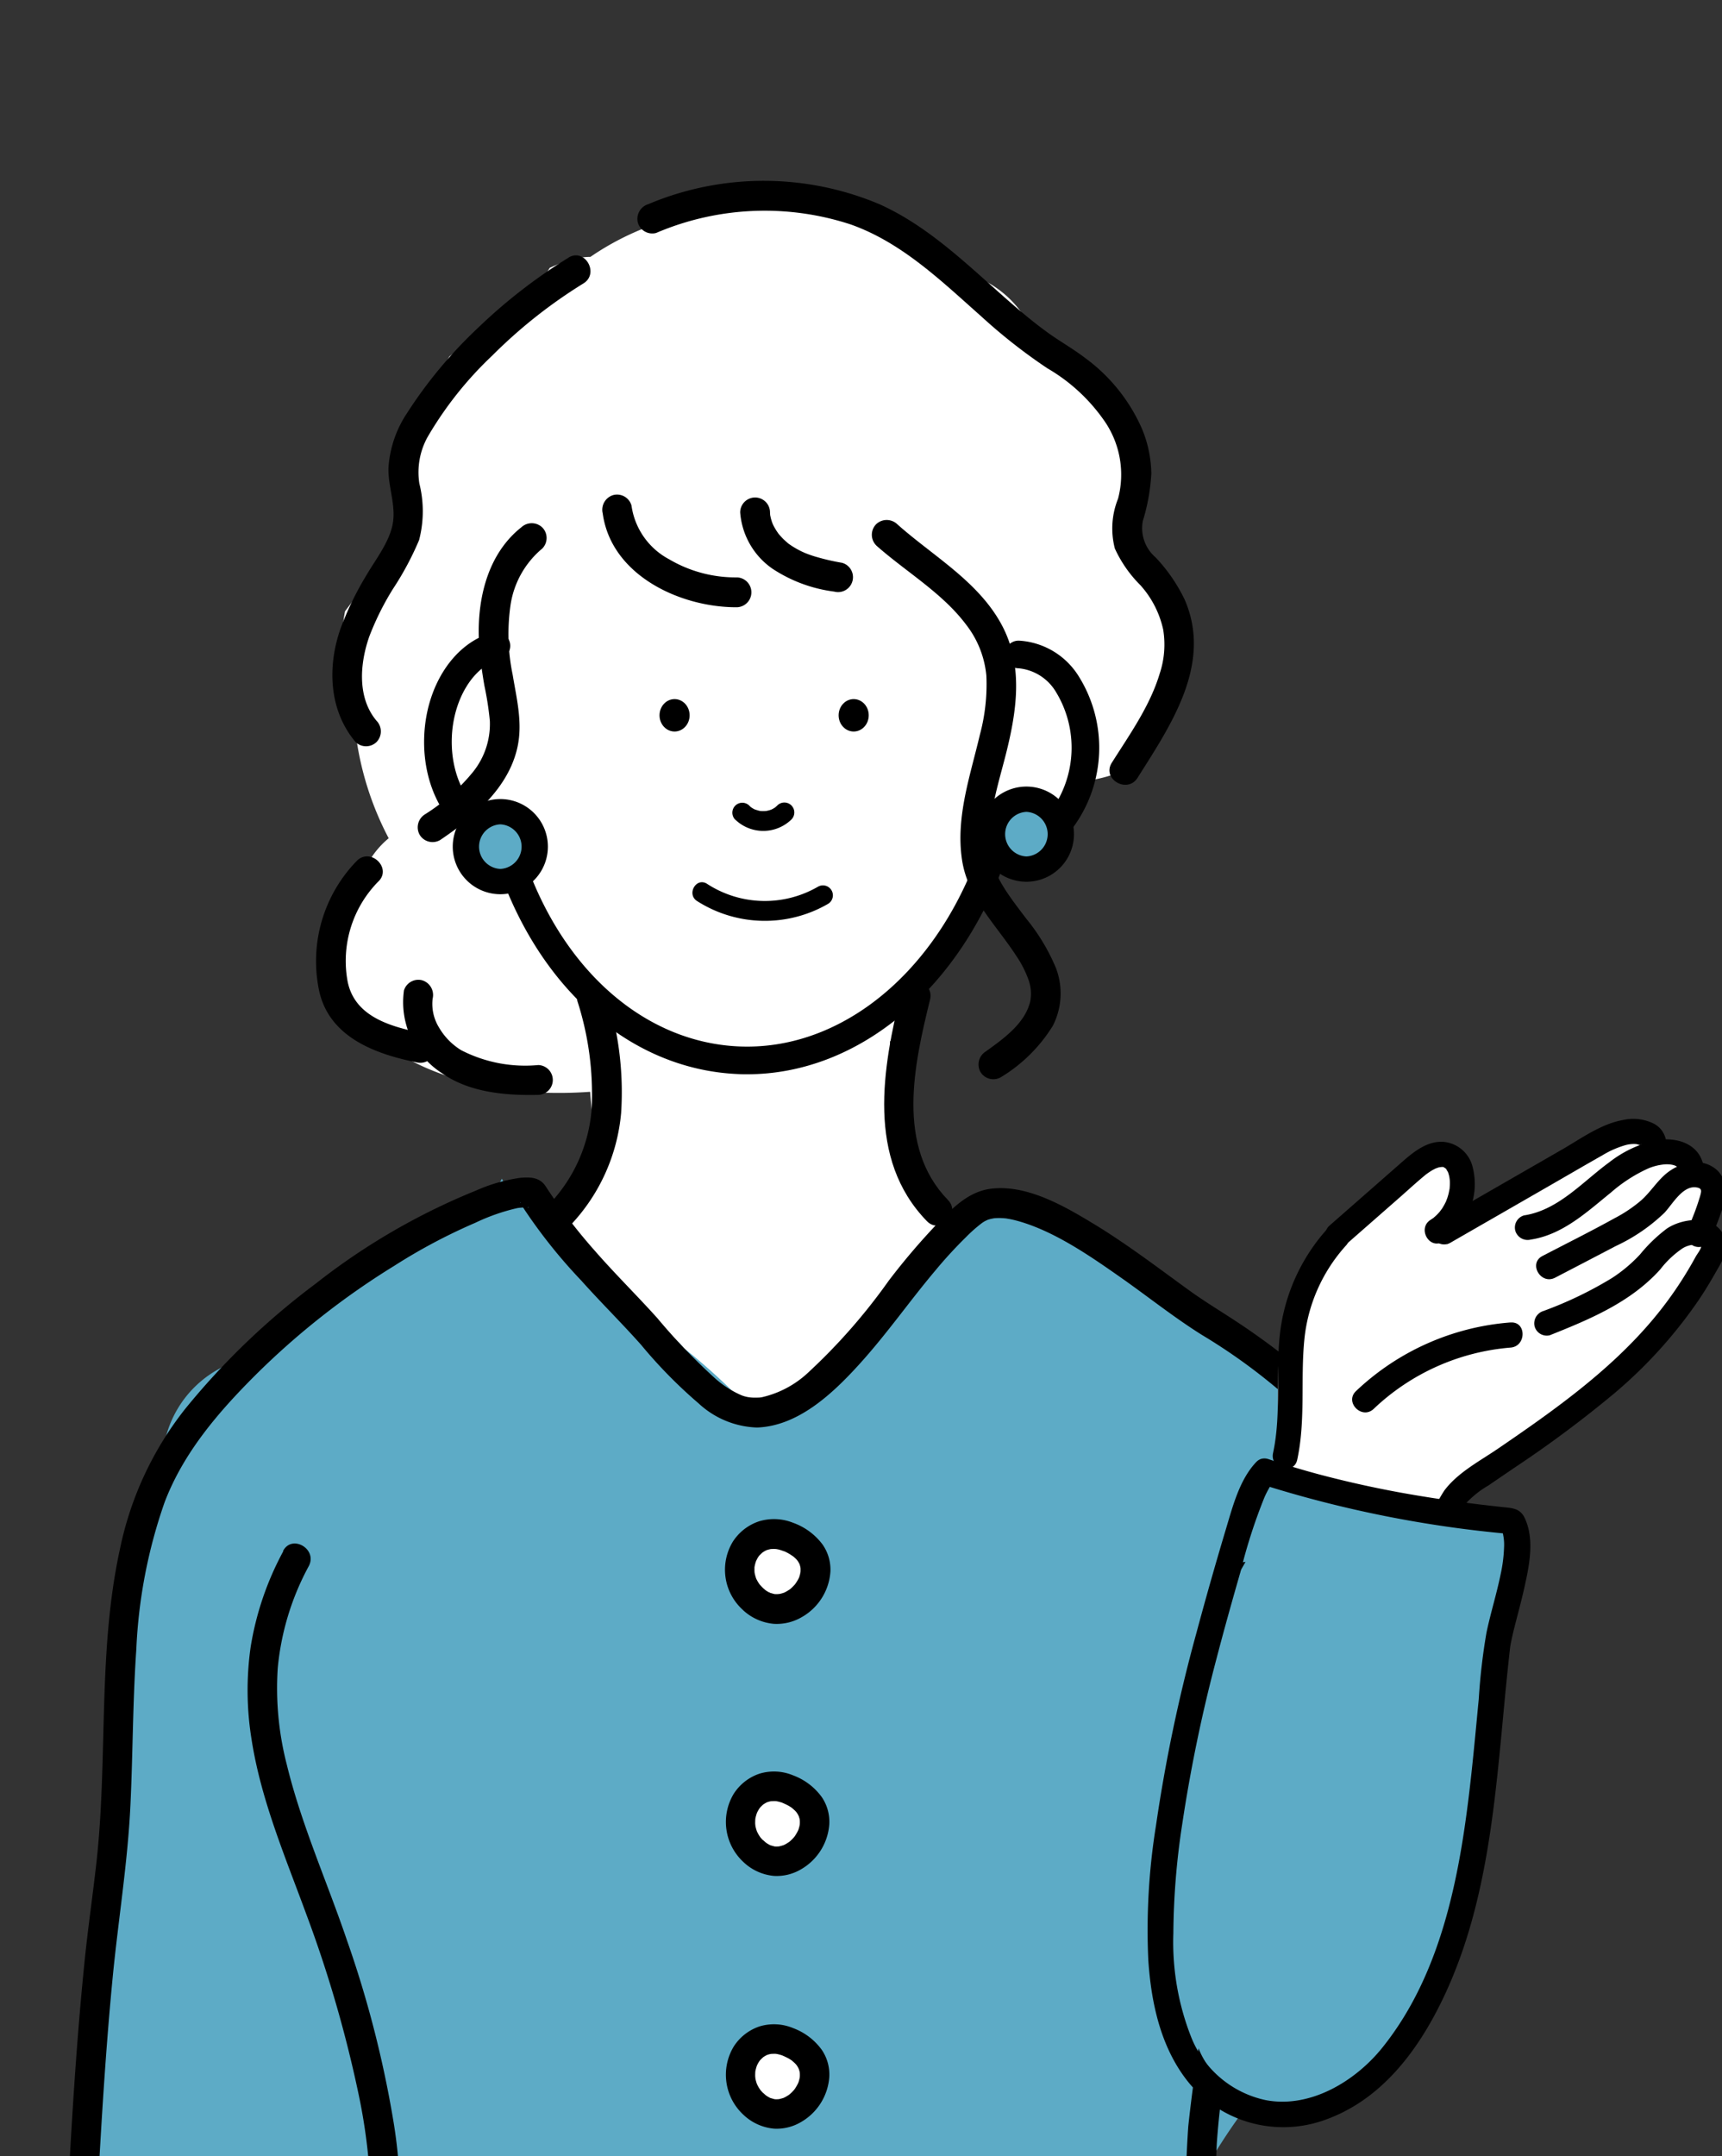 <svg xmlns="http://www.w3.org/2000/svg" xmlns:xlink="http://www.w3.org/1999/xlink" width="143" height="179" viewBox="0 0 143 179">
  <rect x="0" y="0" width="143" height="179" fill="#333333" stroke="none"/>
  <defs>
    <clipPath id="clip-path">
      <rect id="長方形_4307" data-name="長方形 4307" width="143" height="179" transform="translate(308 679)" fill="#fff" stroke="#707070" stroke-width="1"/>
    </clipPath>
  </defs>
  <g id="マスクグループ_42" data-name="マスクグループ 42" transform="translate(-308 -679)" clip-path="url(#clip-path)">
    <g id="グループ_10449" data-name="グループ 10449" transform="translate(-787.973 -134.313)">
      <g id="グループ_10448" data-name="グループ 10448" transform="translate(1095.973 828.319)">
        <g id="グループ_10429" data-name="グループ 10429" transform="translate(0 1.729)">
          <g id="グループ_10428" data-name="グループ 10428" transform="translate(0.616 215.016)">
            <path id="パス_5751" data-name="パス 5751" d="M1121.408,1144.173l-4.462,1a36.435,36.435,0,0,1-.254-7.782,3.433,3.433,0,0,0-.438-1.959c2.461-1.571,2.175-6.26-1.152-7.321l-.423-.135c-1.849-1.468-4.677-2.171-7.152-2.584-2-2.576-7.191-1.795-7.192,2.365v1.173c-.036,3.973-.409,8,0,11.909v1.064a57.015,57.015,0,0,0,0,8.733,4.148,4.148,0,0,0,6.781,2.9,12.614,12.614,0,0,0,7.958,2.131,7.714,7.714,0,0,0,3.893-.221,9.825,9.825,0,0,0,4.53-3.443q.5-.272.984-.55C1128.48,1149.146,1125.748,1143.2,1121.408,1144.173Z" transform="translate(-1097.701 -1123.913)" fill="#fff"/>
            <g id="グループ_10427" data-name="グループ 10427" transform="translate(0 1.687)">
              <path id="パス_5752" data-name="パス 5752" d="M1112.536,1136.8a64.462,64.462,0,0,0,.1,8.458c.173,2.2.529,4.917,2.946,5.763,2.258.79,4.517-.807,5.545-2.738a15.729,15.729,0,0,0,1.427-6,25.352,25.352,0,0,1,.993-6.509,1.25,1.25,0,0,0-.865-1.524,1.265,1.265,0,0,0-1.524.865c-1.233,3.35-.68,7.052-1.62,10.464-.349,1.266-1.023,2.908-2.514,3.144-1.718.272-1.816-2.258-1.91-3.468a64.484,64.484,0,0,1-.1-8.458c.085-1.593-2.392-1.588-2.477,0Z" transform="translate(-1100.982 -1128.344)"/>
              <path id="パス_5753" data-name="パス 5753" d="M1097.5,1127.408l-.559,17.521c-.045,1.4-.109,2.8-.128,4.193a9.8,9.8,0,0,0,.529,3.766,7.54,7.54,0,0,0,5.091,4.16,72.225,72.225,0,0,0,7.451,1.623c1.38.28,2.758.588,4.144.835a7.286,7.286,0,0,0,4.084-.19c2.345-.95,3.866-3.244,5.428-5.12,1.6-1.92,3.616-3.9,3.88-6.516a4.741,4.741,0,0,0-1.061-3.561,4.105,4.105,0,0,0-3.834-1.213,9.431,9.431,0,0,0-3.7,1.712,5.933,5.933,0,0,1-3.372,1.427c-1.594-.051-1.593,2.426,0,2.477,2.425.078,4.075-1.624,6.076-2.676a3.16,3.16,0,0,1,2.48-.44,1.73,1.73,0,0,1,.953,1.549c.142,1.989-1.7,3.714-2.883,5.139-.788.947-1.564,1.906-2.369,2.838a7.767,7.767,0,0,1-2.229,1.964,4.634,4.634,0,0,1-3.014.179c-1.236-.234-2.467-.5-3.7-.749-2.334-.475-4.715-.853-7.015-1.476-1.594-.432-3.4-1.128-4.081-2.772a7.6,7.6,0,0,1-.38-3.056c.022-1.247.075-2.495.116-3.742q.285-8.936.57-17.874c.051-1.594-2.426-1.593-2.477,0Z" transform="translate(-1096.813 -1126.213)"/>
            </g>
          </g>
          <path id="パス_5754" data-name="パス 5754" d="M1218.844,1321.805a15.649,15.649,0,0,1-4.092-2.136c-1.568-1.026-3.083-2.137-4.706-3.075a28.079,28.079,0,0,0-5.92-2.527c-.179-.054-.359-.1-.539-.155a199.221,199.221,0,0,1-.085-28.154,5.169,5.169,0,0,0-.951-3.286q1.186-13.728,1.564-27.507a5.48,5.48,0,0,0-.459-2.335l.071-.015c4.812-1.115,8.113-6.895,6.589-11.6a10.385,10.385,0,0,0-1.717-3.24c.326-2.822.4-5.715.58-8.43,1.7-25.591,4.276-51.378,3.407-77.058.288-2.167.547-4.337.683-6.519a70.694,70.694,0,0,0-.615-13.855,77.264,77.264,0,0,0-4.74-18.217q-.68-2.969-1.472-5.909c-.075-.979-.172-1.953-.3-2.921a14.927,14.927,0,0,0-2.518-6.6,13.685,13.685,0,0,0-1.3-5.733c-2.043-3.492-6.369-2.972-10.312-1.977l-8.565.04a4.3,4.3,0,0,0-3.872,2.143c-.255-.142-.513-.281-.675-.363l-.468-.421a21.044,21.044,0,0,0-6.945-4.494c-4.6-1.675-10.579-.691-13.925,3.086a15.075,15.075,0,0,0-1.564,2.1c-.248.007-.5.017-.744.021a58.705,58.705,0,0,1-6.322-.236c-.449-.041-.9-.093-1.347-.141l-.07-.015c-1.164-.231-2.335-.417-3.5-.668a9.5,9.5,0,0,0-8.223,1.689c-2.509,1.939-3.388,4.331-3.718,7.408a14.418,14.418,0,0,0,.469,5.381c-3.364,4.865-4.541,11.43-5.35,17.1a107.188,107.188,0,0,0-.617,25.589c.354,3.666.851,7.3,1.45,10.92a321.111,321.111,0,0,0,7.686,76.781,9.487,9.487,0,0,0-1.307,3.644,9.313,9.313,0,0,0,2.043,7.213,7.464,7.464,0,0,0,.972,2.372,10.17,10.17,0,0,0,3.987,3.608,9.631,9.631,0,0,0,1.676,11.541,8.259,8.259,0,0,1,.286.848c.385,1.755.7,3.526,1.053,5.288l2.231,11.247c.032.212.06.423.1.636a6.741,6.741,0,0,0,.533,1.666c-.563,8.166.378,16.41.936,24.552q.418,6.1.837,12.2c.2,2.885-.066,6.112,2.06,8.366a8.081,8.081,0,0,0,3.476,2.141,6.091,6.091,0,0,0,11.591-3.712c-.25-1.18-.483-2.362-.708-3.545a29.786,29.786,0,0,0,.111-3.194q-.005-6.255-.01-12.511-.01-13.345-.021-26.691a5.829,5.829,0,0,0-.247-1.656,8.09,8.09,0,0,0,.308-5.923c-.051-.148-.1-.3-.148-.447.351-2.015.7-4.03,1.058-6.044a91.3,91.3,0,0,1,3.1-12.968c.072-.216.131-.435.182-.655,3.028.246,6.056.413,9.084.48a121.217,121.217,0,0,0,2.594,29.751,8.609,8.609,0,0,0,3.9,5.335,104.768,104.768,0,0,0,3.443,24.109,5.59,5.59,0,0,0,.422,1.1c0,.391,0,.782.012,1.171a7.822,7.822,0,0,0,1.063,3.885,6.015,6.015,0,0,0,2.893,6.271,66.4,66.4,0,0,0,24.01,7.192c2.964.319,5.647-2.557,5.971-5.271A6.113,6.113,0,0,0,1218.844,1321.805Z" transform="translate(-1104.006 -898.963)" fill="#fff"/>
          <path id="パス_5755" data-name="パス 5755" d="M1190.268,923.33q-1.094-1.6-2.157-3.218a5.738,5.738,0,0,0-2.924-4.589q-2.241-3.609-4.336-7.3l-.9-7.816a9.249,9.249,0,0,0,1.219-1.637,11.068,11.068,0,0,0,1.339-3.814,32.425,32.425,0,0,0,6.733-9.185,18.573,18.573,0,0,0,1.99-1.258,23.55,23.55,0,0,0,2.362-1.958,7.315,7.315,0,0,0,1.286-1.345,14.486,14.486,0,0,0,1.749-2.5c3.1-.537,5.66-1.977,5.871-5.469.026-.429.038-.862.045-1.295.316-.365.617-.746.907-1.14-.012-2.225-.06-4.443-.256-6.651-1.371-3.515-4.589-7.758-3.293-11.615a12.3,12.3,0,0,0-.964-3.6,18.081,18.081,0,0,0-7.027-7.171,8.705,8.705,0,0,0-3.58-4.229,9.062,9.062,0,0,0-3.234-1.093c-4.937-3.962-10.921-6.41-17.38-5.611-.422.052-.851.115-1.286.185a17.4,17.4,0,0,0-6.247,1.625,22.741,22.741,0,0,0-5.106,2.622,6.25,6.25,0,0,0-2.074.372c-.444.165-.875.345-1.3.535-1.95,3.3-5.387,5.006-8.336,7.359-.116.2-.23.4-.34.6a26.089,26.089,0,0,0-1.588,3.69c-.155.144-.307.291-.453.446a8.568,8.568,0,0,0-2.159,4.28c.042.048.084.1.125.152,2.927,3.974-1.678,8.493-4.251,11.985a12.554,12.554,0,0,0,.682,7.142,25.582,25.582,0,0,0,2.943,11.7,7.288,7.288,0,0,0-1.893,2.4,10.938,10.938,0,0,0-.753,2.036,7.509,7.509,0,0,0-1.852,4.114c-.514,3.757,1.591,6.86,4.612,8.884,4.687,3.141,10.889,4.025,16.614,3.614.124,1.587.294,3.17.52,4.746a6.555,6.555,0,0,0-2.47,3.214c-.26.686-.506,1.376-.744,2.069-.856,1.06-1.771,2.148-2.734,3.242-1.923,2.186-3.942,4.283-6.034,6.307a5.6,5.6,0,0,0-.437,7.346,5.433,5.433,0,0,0,5.521,2.013c-.054.929-.094,1.859-.114,2.789a5.583,5.583,0,0,0,4.851,5.495,6.2,6.2,0,0,0,4.513-1.317,6.368,6.368,0,0,0,1.627-.652c.018.3.039.6.055.894.156,2.918,2.462,5.735,5.595,5.6.087,0,.171-.016.257-.023a5.74,5.74,0,0,0,6.552,3.164,5.627,5.627,0,0,0,8.983-2.725l2.655-9.559a5.6,5.6,0,0,0,2.406-5.436" transform="translate(-1106.051 -830.677)" fill="#fff"/>
          <path id="パス_5756" data-name="パス 5756" d="M1214.931,989.282a62,62,0,0,0-5.3-23.289,7.506,7.506,0,0,0-3.893-3.8,38.314,38.314,0,0,0-4.3-5.8c-5.837-3.77-11.8-7.326-16.937-12.046a24.407,24.407,0,0,0-2.508-.836,13.609,13.609,0,0,0-4.309-.5c.044,0-.414.051-.383.054.308.037-.1.1-.109.036-.121.107-.351.3-.284.221-.849.982-1.509,2.124-2.34,3.124a53.97,53.97,0,0,1-3.751,4.006,64.48,64.48,0,0,0-6.673,6.94,3.294,3.294,0,0,1-2.541,1.382c-.751.94-1.505,1.879-2.275,2.8a54.087,54.087,0,0,0-6.538-6.194c-.127-.145-.256-.287-.385-.431-4.555-4.006-8.273-9-13.472-12.234a3.215,3.215,0,0,1-1.282-1.419,3.071,3.071,0,0,1-2.316,1.681,20.051,20.051,0,0,0-7.685,3.78,9.512,9.512,0,0,0-.252,1.071c-.07.078-.142.155-.212.233-3.844,1.644-7.312,4.894-10.145,8.039a9.026,9.026,0,0,0-7.294,6.639c-.46,1.961-.891,3.93-1.3,5.9a31.471,31.471,0,0,0-1.144,5.792q-.712,3.849-1.3,7.72c-.228.17-.451.348-.663.538.105.53.222,1.06.344,1.587a240.044,240.044,0,0,0-2.456,37.294c.062,4.705.317,9.4.6,14.091.134,2.214-1.566,2.437-1.59,4.657-.708.357.443,2.788-.142,3.3a2.936,2.936,0,0,1,.032.338c.367,10.076-3.972,19.255-5.6,29.022a2.712,2.712,0,0,1-.546,1.258c1.806,2.025,4.252,2.822,7.067,3.185,3.84.495,8.087,1.626,11.921.724,6.287-1.48,7.793-7.485,9.4-12.785l.479-1.579c.6-1.488,1.132-3,1.665-4.468q1.2-3.3,2.171-6.669a6.949,6.949,0,0,0,2.243.891l13.611,2.642c4.062.788,8.65-.681,10.721-4.308a42.713,42.713,0,0,0,9.11-5.194c.214.486.433.971.675,1.444a17.655,17.655,0,0,0,4.862,5.955,16.765,16.765,0,0,0,4.314,2.415,5.513,5.513,0,0,1,2.258-.838c4.613-.58,9.209-.626,13.7-.817a2.849,2.849,0,0,1,.323-.28,23.244,23.244,0,0,1,8.337-4.111c.082-.369.149-.741.218-1.114a2.285,2.285,0,0,1-.738-1.51c-.62-5.348-2.473-10.491-2.075-15.937a2.4,2.4,0,0,1,.875-1.761,35.085,35.085,0,0,0-2.031-4.31c-.006-.107-.01-.214-.017-.321.324-.619.6-1.271.947-1.878a51.149,51.149,0,0,1,2.938-4.566c.59-.829,1.2-1.646,1.811-2.458q.307-.4.617-.808c5.314-6.838,10.957-13.914,12.63-22.658.008-.042.013-.083.02-.125A6.974,6.974,0,0,0,1214.931,989.282Z" transform="translate(-1095.973 -860.183)" fill="#5dabc6"/>
          <path id="パス_5757" data-name="パス 5757" d="M1172.171,1405.9a7.611,7.611,0,0,1-.922,2.236,10.809,10.809,0,0,1-6.694,5.246,7.248,7.248,0,0,1-1.34.15,6.8,6.8,0,0,0-1.438,1.2c-.05-.032-.1-.068-.148-.1-.492-.716-1.5-1.236-2.11-1.969a8.145,8.145,0,0,1-3.987-4.438,6.83,6.83,0,0,1-.5-1.47,3.422,3.422,0,0,0-3.981,4.314,16.684,16.684,0,0,0,1.263,3.4c.813,2.207,1.628,4.414,2.5,6.6.027.068.058.133.086.2q.4,1.637.809,3.275c.675,2.728,4.034,3.3,5.956,1.573a95.189,95.189,0,0,0,10.255-10.76,3.724,3.724,0,0,0,.834-3.223c.265-.491.524-.987.772-1.491A3.641,3.641,0,0,0,1172.171,1405.9Z" transform="translate(-1110.629 -984.115)" fill="#e5b7ad"/>
          <path id="パス_5758" data-name="パス 5758" d="M1237.033,1424.5c4.88-.538,9.765-1.027,14.651-1.516a2.621,2.621,0,0,1,1.717.4,11.647,11.647,0,0,0-1.256-4.258,2.65,2.65,0,0,0,.3-.626,2.688,2.688,0,0,0,.307-1.373l-.128-.947a3.562,3.562,0,0,0-.917-1.572,3.7,3.7,0,0,0-2.52-1.044h-.482a3.094,3.094,0,0,0-1.034-1.328,7.74,7.74,0,0,1-5.291,2.075,30.552,30.552,0,0,1-10.955-1.7,3.356,3.356,0,0,0-.7.459c-3.87-1.26-8.227-3.24-12.491-3.7l-.4-1.086c-.783-2.131-3.447-3.443-5.379-2.077-.069-.379-.144-.758-.234-1.137a3.428,3.428,0,0,0-.606-1.308,3.745,3.745,0,0,0-3.541-2.863,3.644,3.644,0,0,0-3.563,3.564,33.414,33.414,0,0,0-.093,5.741,21.537,21.537,0,0,0,.591,5.208,3.58,3.58,0,0,0,3.437,2.616l.05-.005a3.756,3.756,0,0,0,3.466-.35l1-.1a4.573,4.573,0,0,0,1.593-.458,4.009,4.009,0,0,0,3.744-.548c.12.034.239.067.358.1a4.945,4.945,0,0,0,1.478.927c4.98,2.051,9.95,4.128,14.942,6.149Q1236.053,1424.133,1237.033,1424.5Z" transform="translate(-1124.879 -982.78)" fill="#e5b7ad"/>
        </g>
        <g id="グループ_10447" data-name="グループ 10447" transform="translate(0.06)">
          <g id="グループ_10442" data-name="グループ 10442">
            <g id="グループ_10441" data-name="グループ 10441">
              <g id="グループ_10440" data-name="グループ 10440" transform="translate(0 37.464)">
                <g id="グループ_10435" data-name="グループ 10435">
                  <path id="パス_5759" data-name="パス 5759" d="M1192.172,888.806" transform="translate(-1121.694 -881.918)" fill="none" stroke="#000" stroke-miterlimit="10" stroke-width="1.251"/>
                  <path id="パス_5760" data-name="パス 5760" d="M1171.886,888.837" transform="translate(-1116.283 -881.926)" fill="none" stroke="#000" stroke-miterlimit="10" stroke-width="1.251"/>
                  <path id="パス_5761" data-name="パス 5761" d="M1179.152,900.128a3.355,3.355,0,0,0,4.647.015.826.826,0,1,0-1.167-1.168c-.053.054-.124.1-.172.158.018-.021.149-.106.057-.044-.032.021-.063.044-.1.065-.065.042-.132.08-.2.115a.618.618,0,0,0-.1.05c.021-.017.175-.067.069-.03a3.061,3.061,0,0,1-.447.124l-.092.015c.237-.046.12-.016.058-.011-.078.007-.156.01-.233.01s-.14,0-.21-.009c-.034,0-.177-.021-.028,0s-.005,0-.029-.007c-.146-.028-.281-.081-.424-.119-.09-.023.192.092.048.021l-.083-.04a2.077,2.077,0,0,1-.2-.114c-.032-.021-.063-.046-.1-.065-.08-.045.159.136.039.03-.058-.051-.115-.1-.169-.159a.826.826,0,0,0-1.168,1.168Z" transform="translate(-1118.158 -884.563)"/>
                  <path id="パス_5762" data-name="パス 5762" d="M1160.4,920.616a25.148,25.148,0,0,1,1.19,8.95,12.873,12.873,0,0,1-3.48,7.882c-1.092,1.161.656,2.915,1.752,1.752a15.561,15.561,0,0,0,4.174-9.282,26.674,26.674,0,0,0-1.247-9.961,1.24,1.24,0,0,0-2.389.658Z" transform="translate(-1112.516 -889.995)"/>
                  <path id="パス_5763" data-name="パス 5763" d="M1197.529,919.8c-1.56,6.336-2.917,13.864,2.124,19.05,1.113,1.145,2.864-.607,1.752-1.751-4.339-4.463-2.815-11.252-1.487-16.64.381-1.547-2.007-2.208-2.389-.658Z" transform="translate(-1122.743 -889.95)"/>
                  <path id="パス_5764" data-name="パス 5764" d="M1174.776,909.294a10.465,10.465,0,0,0,10.876.238.826.826,0,0,0-.834-1.426,8.8,8.8,0,0,1-9.208-.238c-.9-.578-1.725.851-.834,1.426Z" transform="translate(-1116.952 -886.966)"/>
                  <path id="パス_5765" data-name="パス 5765" d="M1116.393,1076.894a25.7,25.7,0,0,1-18.477-4.917l.569,1.4c2.734-10.747,3.97-21.794,4.731-32.836.756-10.96,1.074-21.951,2.128-32.89.461-4.791,1.251-9.546,1.481-14.358.207-4.32.191-8.649.49-12.965a42.423,42.423,0,0,1,2.348-12.2c1.565-4.116,4.452-7.472,7.532-10.549a63.811,63.811,0,0,1,11.565-9.1,47.151,47.151,0,0,1,6.712-3.559,16.68,16.68,0,0,1,3.483-1.217c.208-.033.422-.045.631-.058a1.133,1.133,0,0,0,.237-.014c.156-.059.015.089,0-.015,0,.012-.544-.345-.57-.341-.079.012-.07-.155-.012.014a2.426,2.426,0,0,0,.237.433,43.568,43.568,0,0,0,4.771,5.979c1.623,1.818,3.361,3.528,4.981,5.348a39.8,39.8,0,0,0,4.784,4.87,7.477,7.477,0,0,0,4.845,2c3.419-.117,6.279-2.821,8.447-5.2,2.358-2.591,4.19-5.264,6.4-7.878a36.437,36.437,0,0,1,2.512-2.731,12.125,12.125,0,0,1,1.3-1.151,2.652,2.652,0,0,1,.244-.159c.087-.051.385-.173.133-.08a3.759,3.759,0,0,1,.368-.117c.082-.021.459-.081.159-.044a4.684,4.684,0,0,1,.842-.02c.073,0,.383.035.282.021s.285.051.356.065c.326.066.649.152.967.25,2.9.9,5.706,2.839,8.262,4.635,2.236,1.571,4.374,3.283,6.692,4.732a48.314,48.314,0,0,1,9.831,7.8,26.109,26.109,0,0,1,6.134,10.49,54.249,54.249,0,0,1,1.289,5.892,33.9,33.9,0,0,1,.559,6.313,11.684,11.684,0,0,1-1.066,5.192c-.733,1.414,1.4,2.668,2.139,1.25,1.982-3.822,1.531-8.509.888-12.611a36.65,36.65,0,0,0-3.68-12.141,33.819,33.819,0,0,0-8.3-9.672,59.771,59.771,0,0,0-5.334-3.887c-1.188-.774-2.39-1.505-3.539-2.337-2.61-1.89-5.174-3.85-7.933-5.522-2.42-1.466-5.485-3.246-8.434-2.924-1.857.2-3.154,1.488-4.413,2.772a56.324,56.324,0,0,0-4.165,4.871,48.76,48.76,0,0,1-6.706,7.643,8.323,8.323,0,0,1-3.841,2.036,1.542,1.542,0,0,1-.26.027c-.174.007-.348.01-.522,0a2.827,2.827,0,0,1-.9-.192,8.207,8.207,0,0,1-2.2-1.411,50.51,50.51,0,0,1-4.8-5.007c-1.685-1.873-3.484-3.638-5.142-5.537a45.487,45.487,0,0,1-4.109-5.374c-.5-.788-1.31-.794-2.145-.719a13.741,13.741,0,0,0-3.641,1.05,54.729,54.729,0,0,0-13.33,7.738,60.9,60.9,0,0,0-10.867,10.436,27.794,27.794,0,0,0-5.381,11.594c-1.87,8.566-.985,17.384-1.955,26.042-.295,2.633-.678,5.254-.951,7.891-.289,2.791-.526,5.587-.732,8.385-.413,5.631-.694,11.27-1,16.907-.613,11.178-1.34,22.387-3.421,33.406q-.767,4.062-1.784,8.072a1.289,1.289,0,0,0,.569,1.4,27.73,27.73,0,0,0,19.728,5.256,1.278,1.278,0,0,0,1.238-1.239,1.246,1.246,0,0,0-1.238-1.239Z" transform="translate(-1096.055 -895.884)"/>
                  <g id="グループ_10430" data-name="グループ 10430" transform="translate(35.16)">
                    <path id="パス_5766" data-name="パス 5766" d="M1170.839,916.121c-.241,0-.481,0-.723-.015-9.348-.374-17.325-7.748-20.488-18.86-3.384-.755-5.8-4.606-5.613-9.2.169-4.227,2.516-7.763,5.706-8.6a1.147,1.147,0,0,1,.58,2.22c-2.187.571-3.867,3.292-3.994,6.469-.146,3.653,1.787,6.767,4.309,6.942a1.147,1.147,0,0,1,1.03.854c2.753,10.521,10.039,17.541,18.561,17.882q.316.012.631.012c8.5,0,16.33-6.871,19.617-17.31a1.148,1.148,0,0,1,1.461-.742,3.25,3.25,0,0,0,.906.168,4.014,4.014,0,0,0,3.267-1.722,8.887,8.887,0,0,0,.393-9.823,4.044,4.044,0,0,0-3.119-1.977,1.147,1.147,0,1,1,.092-2.291,6.267,6.267,0,0,1,4.927,2.984,11.17,11.17,0,0,1-.5,12.54,6.267,6.267,0,0,1-5.151,2.58c-.139-.005-.278-.016-.416-.032C1188.539,909.048,1180.07,916.12,1170.839,916.121Z" transform="translate(-1144.006 -879.412)"/>
                    <path id="パス_5767" data-name="パス 5767" d="M1210.66,881.969" transform="translate(-1161.786 -880.094)" fill="none" stroke="#000" stroke-linecap="round" stroke-linejoin="round" stroke-width="3.128"/>
                  </g>
                  <g id="グループ_10431" data-name="グループ 10431" transform="translate(60.122 73.634)">
                    <path id="パス_5768" data-name="パス 5768" d="M1180.9,986.974c-2.673-2.391-.391-6.662,3.1-5.123C1188.754,983.95,1184.12,989.855,1180.9,986.974Z" transform="translate(-1178.497 -980.284)" fill="#fff"/>
                    <path id="パス_5769" data-name="パス 5769" d="M1181.325,985.646a5.111,5.111,0,0,1-.4-.414c-.132-.15.182.257.01.008-.056-.081-.108-.164-.158-.249-.038-.067-.074-.134-.108-.2-.129-.267.078.222.013.037a3.8,3.8,0,0,1-.144-.5c-.007-.035-.012-.07-.02-.106-.031-.144.032.318.022.171-.006-.078-.015-.157-.019-.237-.006-.158.01-.311.017-.468-.019.419-.03.2-.006.076.015-.076.032-.15.052-.224s.042-.147.068-.219c.011-.031.024-.063.035-.095.059-.178-.123.259-.057.133s.127-.254.2-.375c.036-.056.08-.107.114-.164-.208.35-.093.117,0,.021a4.112,4.112,0,0,1,.309-.29c.109-.1-.283.2-.111.088.028-.018.055-.038.083-.057.07-.045.142-.089.217-.128.1-.054.323-.12-.066.018.065-.023.128-.05.193-.071s.15-.045.227-.062l.1-.022c.247-.053-.254.022-.116.013a3.957,3.957,0,0,1,.475-.013c.12.007.362.069-.037-.016.1.021.2.035.3.058.183.043.354.114.532.169.148.045-.244-.111-.1-.043l.125.057c.1.048.2.1.292.152.152.086.288.19.435.282-.321-.2-.119-.094-.03-.016.067.059.133.121.2.186s.1.117.154.173c.1.1-.177-.249-.1-.132.018.027.038.053.057.08a2.487,2.487,0,0,1,.22.391c-.011.007-.12-.325-.072-.169.009.029.021.057.031.086.02.057.037.114.052.172s.029.13.042.194c.047.216-.027-.36-.013-.089a3.35,3.35,0,0,1,0,.393c-.01.136-.081.287.02-.111-.018.07-.025.144-.042.216a2.959,2.959,0,0,1-.107.36c-.01.028-.022.055-.031.083-.046.13.133-.3.073-.172-.033.068-.063.136-.1.2a3.539,3.539,0,0,1-.2.328c-.034.051-.072.1-.1.148.237-.361.1-.133.022-.039a3.57,3.57,0,0,1-.269.278c-.05.046-.1.09-.153.135-.2.178.261-.181.034-.027a4.27,4.27,0,0,1-.366.226c-.067.036-.135.066-.2.1-.123.062.3-.118.172-.073-.042.015-.084.033-.126.048a2.94,2.94,0,0,1-.411.111c-.037.007-.074.012-.111.019-.141.027.356-.032.173-.025-.075,0-.15.011-.225.013s-.151,0-.227-.007c-.279-.011.329.068.055.009-.157-.034-.3-.08-.458-.126-.095-.029-.141-.112.158.069-.042-.025-.092-.042-.136-.064-.077-.038-.152-.08-.226-.125s-.133-.089-.2-.134c-.128-.083.261.216.1.076-.043-.037-.087-.073-.13-.112a1.239,1.239,0,0,0-1.752,1.752,4.34,4.34,0,0,0,2.547,1.129,4.117,4.117,0,0,0,2.273-.53,4.707,4.707,0,0,0,2.427-3.8,3.639,3.639,0,0,0-.644-2.244,5.255,5.255,0,0,0-2.461-1.817,4.267,4.267,0,0,0-2.8-.126,4.133,4.133,0,0,0-2.187,1.679,4.486,4.486,0,0,0,.85,5.706,1.239,1.239,0,1,0,1.752-1.752Z" transform="translate(-1178.049 -979.832)"/>
                  </g>
                  <g id="グループ_10432" data-name="グループ 10432" transform="translate(60.209 94.62)">
                    <path id="パス_5770" data-name="パス 5770" d="M1180.969,1015.574c-2.612-2.39-.382-6.661,3.026-5.122C1188.645,1012.551,1184.118,1018.456,1180.969,1015.574Z" transform="translate(-1178.61 -1008.899)" fill="#fff"/>
                    <path id="パス_5771" data-name="パス 5771" d="M1181.392,1014.263c-.134-.125-.252-.261-.375-.4-.1-.109.157.225.078.1-.027-.042-.059-.082-.087-.124q-.075-.111-.141-.227c-.042-.076-.08-.154-.12-.232-.089-.175.115.307.015.03a3.16,3.16,0,0,1-.135-.478c-.007-.035-.012-.071-.019-.107-.035-.177.026.162.021.166a1.427,1.427,0,0,0-.017-.213,4.78,4.78,0,0,1,.016-.5c.008-.145-.051.313-.023.17.007-.034.012-.068.018-.1.015-.076.031-.152.052-.227s.038-.131.06-.2c.011-.032.025-.064.034-.1.059-.2-.139.287-.045.1.062-.12.119-.24.191-.356.035-.057.075-.111.112-.167.112-.168-.184.216-.084.11.029-.031.054-.064.082-.1.1-.106.2-.2.306-.292s-.246.174-.129.1c.034-.023.068-.048.1-.071.063-.042.128-.08.194-.116.118-.064.333-.11-.041,0,.064-.02.127-.05.192-.07s.133-.04.2-.055c.131-.031.409-.023-.012-.01.148,0,.293-.02.442-.013.048,0,.1.01.144.01.149,0-.3-.051-.15-.022.1.02.2.036.3.061.083.021.165.044.246.07.1.033.382.191.054.008.174.1.36.169.533.271.07.041.14.085.208.131.033.022.065.046.1.068.154.1-.1-.082-.109-.087.12.113.249.211.362.332.041.044.223.268.071.071s.006.014.034.056c.04.06.077.123.111.186s.139.3.04.064,0,.01.02.068.035.114.05.173.022.117.037.175c.043.171-.041-.213-.024-.194a.487.487,0,0,1,.012.132,2.7,2.7,0,0,1,0,.353c0,.037-.007.073-.01.11-.008.14.053-.332.027-.194-.014.073-.025.145-.042.217a2.986,2.986,0,0,1-.107.363c-.042.118-.152.264.04-.084-.036.065-.062.137-.1.2a3.61,3.61,0,0,1-.183.312c-.034.051-.07.1-.1.15-.109.158.188-.23.095-.122-.025.029-.048.059-.073.087a3.668,3.668,0,0,1-.266.28c-.049.047-.1.091-.152.136-.2.177.232-.163.052-.038a4.21,4.21,0,0,1-.359.229c-.065.036-.133.066-.2.1-.139.073.167-.072.17-.07-.012-.007-.1.04-.125.048a3.719,3.719,0,0,1-.427.117c-.263.06.336-.024.062-.007-.067,0-.133.009-.2.01s-.149,0-.224-.008c-.3-.023.249.051.078.012-.155-.035-.3-.081-.452-.125-.171-.051.173.07.158.068a.64.64,0,0,1-.135-.064c-.075-.039-.15-.081-.222-.126s-.132-.09-.2-.135c-.125-.085.257.215.1.072-.042-.037-.086-.074-.129-.112a1.224,1.224,0,0,0-1.731,1.731,4.227,4.227,0,0,0,2.514,1.126,3.963,3.963,0,0,0,2.2-.523,4.706,4.706,0,0,0,2.39-3.764,3.652,3.652,0,0,0-.622-2.253,5.152,5.152,0,0,0-2.392-1.81,4.122,4.122,0,0,0-2.8-.131,4.079,4.079,0,0,0-2.121,1.663,4.528,4.528,0,0,0,.832,5.691,1.224,1.224,0,0,0,1.731-1.731Z" transform="translate(-1178.167 -1008.453)"/>
                  </g>
                  <g id="グループ_10433" data-name="グループ 10433" transform="translate(60.209 115.592)">
                    <path id="パス_5772" data-name="パス 5772" d="M1180.969,1044.175c-2.612-2.39-.382-6.661,3.026-5.123C1188.645,1041.152,1184.118,1047.057,1180.969,1044.175Z" transform="translate(-1178.61 -1037.5)" fill="#fff"/>
                    <path id="パス_5773" data-name="パス 5773" d="M1181.392,1042.864c-.134-.125-.252-.261-.375-.4-.1-.109.157.225.078.1-.027-.043-.059-.082-.087-.124-.05-.074-.1-.15-.141-.227s-.08-.154-.12-.232c-.089-.175.115.306.015.03a3.163,3.163,0,0,1-.135-.478c-.007-.036-.012-.072-.019-.107-.035-.177.026.162.021.165a1.426,1.426,0,0,0-.017-.213,4.775,4.775,0,0,1,.016-.5c.008-.146-.051.313-.023.17.007-.034.012-.068.018-.1.015-.076.031-.152.052-.227s.038-.131.06-.2c.011-.032.025-.064.034-.1.059-.2-.139.287-.045.1.062-.12.119-.241.191-.356.035-.056.075-.111.112-.167.112-.168-.184.216-.084.109.029-.03.054-.064.082-.094.1-.106.2-.2.306-.292s-.246.174-.129.1c.034-.022.068-.048.1-.071.063-.041.128-.08.194-.115.118-.064.333-.11-.041,0,.064-.02.127-.049.192-.07s.133-.04.2-.055c.131-.031.409-.023-.012-.01.148,0,.293-.02.442-.013.048,0,.1.01.144.011.149,0-.3-.051-.15-.022.1.02.2.036.3.061.083.021.165.044.246.07.1.033.382.191.054.008.174.1.36.169.533.27.07.042.14.086.208.131.033.023.065.046.1.068.154.1-.1-.082-.109-.086.12.113.249.211.362.332.041.044.223.268.071.071s.006.014.034.057c.04.06.077.122.111.186s.139.3.04.064,0,.01.02.068.035.115.05.174.022.117.037.175c.043.171-.041-.214-.024-.194a.487.487,0,0,1,.012.132,2.7,2.7,0,0,1,0,.353c0,.037-.007.073-.01.11-.008.139.053-.331.027-.194-.014.073-.025.145-.042.217a2.986,2.986,0,0,1-.107.363c-.042.118-.152.264.04-.084-.036.065-.062.136-.1.2a3.61,3.61,0,0,1-.183.312c-.034.051-.07.1-.1.149-.109.159.188-.23.095-.121-.025.029-.048.059-.073.087a3.668,3.668,0,0,1-.266.28c-.049.047-.1.091-.152.136-.2.178.232-.162.052-.037a4.18,4.18,0,0,1-.359.229c-.065.036-.133.066-.2.1-.139.073.167-.072.17-.07-.012-.007-.1.04-.125.048a3.691,3.691,0,0,1-.427.116c-.263.061.336-.023.062-.006-.067,0-.133.009-.2.01s-.149,0-.224-.008c-.3-.024.249.051.078.012-.155-.035-.3-.081-.452-.125-.171-.051.173.07.158.068a.643.643,0,0,1-.135-.065c-.075-.038-.15-.081-.222-.125s-.132-.09-.2-.135c-.125-.085.257.214.1.072-.042-.037-.086-.074-.129-.112a1.224,1.224,0,0,0-1.731,1.731,4.229,4.229,0,0,0,2.514,1.126,3.965,3.965,0,0,0,2.2-.523,4.707,4.707,0,0,0,2.39-3.764,3.65,3.65,0,0,0-.622-2.252,5.158,5.158,0,0,0-2.392-1.811,4.126,4.126,0,0,0-2.8-.13,4.079,4.079,0,0,0-2.121,1.663,4.528,4.528,0,0,0,.832,5.691,1.224,1.224,0,0,0,1.731-1.731Z" transform="translate(-1178.167 -1037.054)"/>
                  </g>
                  <g id="グループ_10434" data-name="グループ 10434" transform="translate(60.119 136.559)">
                    <path id="パス_5774" data-name="パス 5774" d="M1183.995,1067.653c4.759,2.1.125,8.005-3.1,5.123-2.673-2.391-.391-6.661,3.1-5.123" transform="translate(-1178.494 -1066.096)" fill="#fff"/>
                    <path id="パス_5775" data-name="パス 5775" d="M1182.921,1068.275a5.363,5.363,0,0,1,.531.271c.07.042.139.086.208.132l.1.067c.189.128-.236-.2-.068-.053a4.107,4.107,0,0,1,.316.3c.036.039.224.271.068.069s.029.047.059.1.065.108.1.164c.068.127.091.311-.017-.066.037.13.091.253.121.386.012.057.02.116.032.174-.094-.426-.027-.224-.02-.089a3.348,3.348,0,0,1-.009.393c-.016.24.065-.357.011-.091-.012.058-.023.115-.037.172-.032.13-.077.253-.12.379-.05.15.073-.171.074-.171s-.038.085-.046.1c-.026.054-.053.108-.081.16-.068.127-.147.245-.227.364a.393.393,0,0,1-.054.073c-.016.011.225-.273.11-.143-.04.046-.078.093-.118.139a3.649,3.649,0,0,1-.307.3c-.045.041-.093.077-.139.117-.109.094.285-.205.125-.1l-.074.052a3.3,3.3,0,0,1-.348.211c-.053.028-.109.052-.162.08-.141.072.169-.074.172-.071a.469.469,0,0,0-.1.04,3.016,3.016,0,0,1-.387.113.585.585,0,0,1-.2.036c-.026-.009.375-.031.2-.028-.029,0-.06.005-.089.006-.137.009-.271,0-.408-.006-.16,0,.188.02.192.028a.49.49,0,0,0-.114-.019c-.062-.012-.122-.026-.183-.042s-.137-.042-.206-.064c-.266-.082.278.142.022.011a3.766,3.766,0,0,1-.36-.2l-.089-.061c-.177-.117.213.177.1.077-.067-.058-.136-.114-.2-.174-.14-.13-.253-.287-.39-.418.007.007.188.261.083.1-.022-.033-.045-.065-.068-.1-.054-.081-.1-.165-.153-.251-.037-.067-.069-.135-.1-.2-.087-.172.066.145.058.141s-.04-.1-.049-.13a3.873,3.873,0,0,1-.126-.473c-.054-.249.032.35,0,.039-.006-.07-.01-.14-.012-.21s0-.139,0-.208c0-.034,0-.07.007-.1.018-.23.006.062-.022.125a3.425,3.425,0,0,0,.092-.425c.021-.073.047-.144.071-.216.09-.27-.139.273-.006.017.074-.141.154-.276.241-.409.131-.2-.221.259-.009.015.054-.062.111-.123.171-.18s.111-.1.167-.15c.151-.135-.237.165-.112.087.035-.022.068-.048.1-.07a2.456,2.456,0,0,1,.217-.127c.029-.016.061-.029.09-.045.183-.1-.295.111-.109.043a4.059,4.059,0,0,1,.5-.141c.175-.039-.164.028-.169.021s.154-.015.164-.015q.141-.009.282,0c.121,0,.444.076.021-.012.1.021.2.034.3.058s.187.048.28.078.5.2.118.033a1.356,1.356,0,0,0,.954.125,1.239,1.239,0,0,0,.3-2.263,4.72,4.72,0,0,0-3.111-.362,4.075,4.075,0,0,0-2.252,1.6,4.375,4.375,0,0,0,.056,5.018,4.733,4.733,0,0,0,2.377,1.784,3.9,3.9,0,0,0,2.34-.026,4.8,4.8,0,0,0,3.1-3.256,3.923,3.923,0,0,0-.288-2.767,4.532,4.532,0,0,0-2.227-1.993,1.347,1.347,0,0,0-.955-.125,1.24,1.24,0,0,0-.3,2.264Z" transform="translate(-1178.045 -1065.648)"/>
                  </g>
                </g>
                <g id="グループ_10437" data-name="グループ 10437" transform="translate(81.227 12.831)">
                  <g id="グループ_10436" data-name="グループ 10436">
                    <path id="パス_5776" data-name="パス 5776" d="M1211.161,898.34a2.9,2.9,0,1,0,2.9,2.9A2.9,2.9,0,0,0,1211.161,898.34Z" transform="translate(-1207.212 -897.291)" fill="#5dabc6"/>
                    <path id="パス_5777" data-name="パス 5777" d="M1210.78,904.806h0a3.948,3.948,0,0,1,0-7.9h0a3.948,3.948,0,0,1,0,7.9Zm0-5.8a1.852,1.852,0,0,0,0,3.7h0a1.852,1.852,0,0,0,0-3.7Z" transform="translate(-1206.831 -896.91)"/>
                  </g>
                </g>
                <g id="グループ_10439" data-name="グループ 10439" transform="translate(37.541 13.867)">
                  <g id="グループ_10438" data-name="グループ 10438">
                    <path id="パス_5778" data-name="パス 5778" d="M1151.583,899.753a2.9,2.9,0,1,0,2.9,2.9A2.9,2.9,0,0,0,1151.583,899.753Z" transform="translate(-1147.634 -898.704)" fill="#5dabc6"/>
                    <path id="パス_5779" data-name="パス 5779" d="M1151.2,906.219h0a3.948,3.948,0,0,1,0-7.9h0a3.948,3.948,0,0,1,0,7.9Zm0-5.8a1.852,1.852,0,0,0,0,3.7h0a1.852,1.852,0,0,0,0-3.7Z" transform="translate(-1147.253 -898.323)"/>
                  </g>
                </g>
              </g>
              <path id="パス_5780" data-name="パス 5780" d="M1164.227,865.416c.71,5.151,6.461,7.81,11.155,7.786a1.24,1.24,0,0,0,0-2.478,10.862,10.862,0,0,1-5.645-1.507,5.985,5.985,0,0,1-3.121-4.46,1.246,1.246,0,0,0-1.524-.865,1.272,1.272,0,0,0-.865,1.524Z" transform="translate(-1114.235 -837.798)"/>
              <path id="パス_5781" data-name="パス 5781" d="M1188.265,869.6a19.013,19.013,0,0,1-2.317-.543c-.188-.059-.375-.123-.56-.193-.025-.01-.31-.121-.181-.068s-.184-.084-.177-.08a7.421,7.421,0,0,1-1.02-.569c-.059-.04-.116-.081-.174-.121-.282-.2.176.158-.085-.067-.134-.116-.268-.233-.393-.359s-.243-.258-.359-.393c-.075-.087-.069-.095,0,0-.051-.073-.1-.143-.151-.217a4.9,4.9,0,0,1-.267-.452c-.04-.077-.076-.156-.114-.235.11.231.009.012-.01-.043a4.091,4.091,0,0,1-.141-.5c-.027-.125-.037-.205-.016-.03-.012-.1-.018-.209-.023-.314a1.238,1.238,0,1,0-2.477,0,6.247,6.247,0,0,0,2.7,4.686,12.073,12.073,0,0,0,5.106,1.887,1.239,1.239,0,0,0,.658-2.389Z" transform="translate(-1118.393 -837.884)"/>
              <path id="パス_5782" data-name="パス 5782" d="M1195.062,868.829c2.459,2.187,5.489,3.93,7.484,6.594a8.107,8.107,0,0,1,1.675,4.248,16.109,16.109,0,0,1-.54,4.883c-.8,3.407-2.017,6.838-1.483,10.384.482,3.192,2.815,5.368,4.5,7.961a8.734,8.734,0,0,1,1.013,1.976,3.387,3.387,0,0,1,.147,1.837c-.454,1.827-2.2,3.065-3.688,4.133a1.274,1.274,0,0,0-.444,1.695,1.249,1.249,0,0,0,1.695.444,12.9,12.9,0,0,0,4.319-4.274,5.909,5.909,0,0,0,.271-4.758,16.393,16.393,0,0,0-2.481-4.133c-.463-.614-.934-1.222-1.373-1.854-.208-.3-.408-.6-.594-.914-.1-.16-.187-.321-.273-.485-.032-.06-.063-.121-.093-.182,0,.007-.163-.351-.093-.188-1.357-3.21-.066-6.855.738-10.034.9-3.58,1.477-7.337-.352-10.737-1.944-3.614-5.7-5.7-8.671-8.349a1.268,1.268,0,0,0-1.752,0,1.251,1.251,0,0,0,0,1.752Z" transform="translate(-1122.369 -838.564)"/>
              <path id="パス_5783" data-name="パス 5783" d="M1151.868,867.439c-2.95,2.345-3.748,6.369-3.473,9.944.082,1.067.238,2.13.419,3.184a25.619,25.619,0,0,1,.455,2.94,6.35,6.35,0,0,1-1.4,4.23,16.344,16.344,0,0,1-3.987,3.518,1.268,1.268,0,0,0-.444,1.695,1.25,1.25,0,0,0,1.694.444c2.761-1.86,5.7-4.317,6.434-7.737.435-2.016-.072-3.986-.4-5.976a16.711,16.711,0,0,1-.169-5.871,7.556,7.556,0,0,1,2.625-4.62,1.246,1.246,0,0,0,0-1.751,1.269,1.269,0,0,0-1.752,0Z" transform="translate(-1108.65 -838.66)"/>
              <path id="パス_5784" data-name="パス 5784" d="M1169.725,832.648a22.939,22.939,0,0,1,16.121-.711c4.271,1.5,7.57,4.72,10.89,7.66a45.764,45.764,0,0,0,5.472,4.292,14.785,14.785,0,0,1,4.837,4.521,7.827,7.827,0,0,1,1.03,6.3,6.605,6.605,0,0,0-.266,4.14,10.37,10.37,0,0,0,2.121,3.042,8.115,8.115,0,0,1,1.893,3.689,7.642,7.642,0,0,1-.3,3.682c-.81,2.676-2.489,5.028-3.967,7.368-.854,1.352,1.289,2.6,2.139,1.25,2.769-4.385,6.233-9.447,3.913-14.788a13.758,13.758,0,0,0-2.417-3.509,3.193,3.193,0,0,1-1.06-3.02,16.336,16.336,0,0,0,.706-3.94,10.011,10.011,0,0,0-.77-3.7,14.489,14.489,0,0,0-4.722-5.891c-.956-.731-2-1.323-2.985-2.02-.935-.666-1.825-1.389-2.7-2.135-3.606-3.084-6.984-6.615-11.372-8.6a24.718,24.718,0,0,0-19.228-.015,1.277,1.277,0,0,0-.865,1.524,1.247,1.247,0,0,0,1.524.865Z" transform="translate(-1115.288 -828.319)"/>
              <path id="パス_5785" data-name="パス 5785" d="M1153.218,836.965a44.439,44.439,0,0,0-7.5,5.812,37.526,37.526,0,0,0-5.929,7.128,9.25,9.25,0,0,0-1.513,4.46c-.057,1.554.634,3.132.355,4.675-.276,1.527-1.411,2.95-2.178,4.264a25.868,25.868,0,0,0-2.16,4.449c-1.1,3.14-.974,6.783,1.244,9.408a1.249,1.249,0,0,0,1.752,0,1.266,1.266,0,0,0,0-1.752c-1.63-1.928-1.389-4.773-.608-7a23.034,23.034,0,0,1,1.963-3.947,24.956,24.956,0,0,0,2.173-4.058,9.475,9.475,0,0,0,.022-4.7,6.04,6.04,0,0,1,.691-3.869,30.158,30.158,0,0,1,5.369-6.753,41.456,41.456,0,0,1,7.565-5.985c1.354-.836.111-2.98-1.25-2.139Z" transform="translate(-1106.075 -830.574)"/>
              <path id="パス_5786" data-name="パス 5786" d="M1135.179,905.156a11.932,11.932,0,0,0-3.172,10.721c.8,3.911,4.628,5.328,8.111,6.029a1.269,1.269,0,0,0,1.524-.865,1.25,1.25,0,0,0-.865-1.524c-2.613-.526-5.763-1.293-6.381-4.3a9.383,9.383,0,0,1,2.535-8.311c1.164-1.094-.59-2.844-1.752-1.752Z" transform="translate(-1105.584 -848.723)"/>
              <path id="パス_5787" data-name="パス 5787" d="M1141.686,919.688a7,7,0,0,0,3.136,6.83c2.291,1.625,5.3,1.877,8.023,1.818a1.239,1.239,0,0,0,0-2.477,11.641,11.641,0,0,1-6.4-1.231,5.4,5.4,0,0,1-1.857-1.906,3.731,3.731,0,0,1-.518-2.375,1.276,1.276,0,0,0-.865-1.524,1.249,1.249,0,0,0-1.523.865Z" transform="translate(-1108.203 -852.45)"/>
              <path id="パス_5788" data-name="パス 5788" d="M1126.98,983.243a25.033,25.033,0,0,0-2.712,7.951,25.481,25.481,0,0,0,.073,7.657c.778,5.044,2.813,9.793,4.558,14.556a103.409,103.409,0,0,1,4.334,14.926,46.984,46.984,0,0,1,.974,7.6,31.3,31.3,0,0,1-.722,7.564c-1.352,6.556-3.413,12.943-4.748,19.5a1.24,1.24,0,0,0,2.389.658c-.162.48-.713.92-1,.841a1.463,1.463,0,0,0,.283,0c.3.01.595.048.89.082.051.006.343.044.119.015s.134.019.178.025c.224.032.449.067.672.1q.775.122,1.547.257c2.437.424,4.864.9,7.289,1.384,1.849.369,3.7.757,5.548,1.109a63.67,63.67,0,0,0,8.672,1.254,10.3,10.3,0,0,0,9.29-3.956c1.027-1.2,1.775-2.382,2.827-3.511a5.934,5.934,0,0,1,1.371-1.163c.147-.086.3-.163.449-.239.2-.1-.212.042-.053.028a.886.886,0,0,0,.112-.031c.151-.036-.247-.009.058,0s-.135-.075.114.015c.094.034.195.057.29.088.208.067-.006,0-.042-.02.057.027.116.053.172.083a7.84,7.84,0,0,1,.7.437c.061.042.12.087.179.132-.166-.126-.007,0,.021.02.123.1.246.2.367.31.255.224.5.456.743.694,1.024,1,1.967,2.084,2.965,3.112a11.593,11.593,0,0,0,2.923,2.409,12.284,12.284,0,0,0,4.837.94,34.706,34.706,0,0,0,11.146-1.661,81.82,81.82,0,0,0,10.593-4.015q1.066-.48,2.122-.98a1.248,1.248,0,0,0,.57-1.4,70.729,70.729,0,0,1-2.14-13.342,91.325,91.325,0,0,1-.439-14.269c.721-10.209,3.851-20.053,4.958-30.21a41.743,41.743,0,0,0-1.3-17.2c-.482-1.513-2.874-.867-2.389.658,3.143,9.868.832,20.281-1.156,30.132a143.075,143.075,0,0,0-2.48,15.191,84.438,84.438,0,0,0,.218,14.407,78.293,78.293,0,0,0,2.334,15.288l.57-1.4a89.945,89.945,0,0,1-9.837,4.027,39.223,39.223,0,0,1-11.109,2.3,16.255,16.255,0,0,1-4.855-.485c-.141-.038-.278-.081-.416-.128-.158-.053.209.1.057.022-.04-.021-.083-.038-.122-.061-.244-.144-.481-.288-.711-.456-.152-.111.143.116-.008-.007q-.088-.07-.174-.143c-.1-.088-.208-.177-.309-.269-.264-.236-.519-.482-.769-.732-1.03-1.026-1.984-2.125-3.006-3.158a11.019,11.019,0,0,0-3.057-2.41,3.5,3.5,0,0,0-3.654.343,14.136,14.136,0,0,0-3.189,3.325,18.228,18.228,0,0,1-2.942,3.256,7.348,7.348,0,0,1-4.44,1.556,44.178,44.178,0,0,1-9.2-1.141c-1.736-.317-3.464-.689-5.2-1.035-2.474-.494-4.95-.984-7.435-1.424-.967-.171-1.937-.337-2.91-.469a9.2,9.2,0,0,0-1.911-.168,1.413,1.413,0,0,0-1.34.973l2.389.658c1.186-5.829,2.94-11.52,4.269-17.315a43.591,43.591,0,0,0,1.29-8.013,40.905,40.905,0,0,0-.561-7.869,89.352,89.352,0,0,0-3.828-14.868c-1.656-4.886-3.8-9.633-5.017-14.66a25.334,25.334,0,0,1-.74-7.986,22.034,22.034,0,0,1,2.579-8.456c.741-1.409-1.4-2.663-2.139-1.25Z" transform="translate(-1103.513 -869.479)"/>
              <path id="パス_5789" data-name="パス 5789" d="M1134.143,1094.269a124.451,124.451,0,0,0-8.4,29.885,184.941,184.941,0,0,0-1.958,31.053c.163,10.771,1.087,21.493,2.252,32.2.615,5.647,1.254,11.291,1.722,16.952.437,5.292.617,10.6,1.138,15.885a159.743,159.743,0,0,0,5.913,30.833q.56,1.841,1.179,3.663a1.3,1.3,0,0,0,1.194.909c17.022,1.864,34.206,3.859,51.352,2.731a109.4,109.4,0,0,0,12.273-1.465q1.528-.276,3.044-.609a7.276,7.276,0,0,0,1.926-.551,4.173,4.173,0,0,0,1.563-1.623,15.823,15.823,0,0,0,1.586-5.937,69.7,69.7,0,0,0,.466-7.8c.065-4.442-.253-8.9-.092-13.336.051-1.4.257-2.808.4-4.2q.321-3.081.651-6.162.681-6.4,1.345-12.8c1.771-17.341,3.225-34.767,2.839-52.214-.378-17.147-2.558-34.439-8.274-50.677q-1.045-2.968-2.246-5.877a1.278,1.278,0,0,0-1.523-.865,1.246,1.246,0,0,0-.865,1.524c6.467,15.7,9.358,32.589,10.2,49.486.858,17.165-.276,34.364-1.9,51.45-.795,8.362-1.717,16.712-2.594,25.066a63.832,63.832,0,0,0-.53,7.083c.014,2.237.079,4.474.106,6.711.059,4.889.213,10.079-.846,14.783-.1.438-.211.873-.348,1.3-.056.176-.12.35-.183.525-.014.039-.153.364-.033.092-.053.12-.109.24-.169.356-.07.137-.144.272-.226.4-.046.073-.094.144-.144.216-.164.238.183-.2-.008.007-.089.093-.177.182-.27.271-.194.182.229-.173.021-.019a2.048,2.048,0,0,1-.242.135c.354-.192-.137.012-.274.045-.5.118-1,.228-1.5.335q-1.522.324-3.056.591-2.97.518-5.969.84c-16.828,1.835-33.88.164-50.635-1.647q-2.924-.317-5.848-.64l1.194.909a148.9,148.9,0,0,1-6.611-30.224c-.608-5.132-.887-10.272-1.227-15.425-.365-5.555-.943-11.094-1.545-16.628-1.167-10.73-2.277-21.453-2.628-32.248a196.413,196.413,0,0,1,1.21-30.783,126.809,126.809,0,0,1,7.294-29.768q.675-1.754,1.411-3.484a1.282,1.282,0,0,0-.444-1.694,1.246,1.246,0,0,0-1.695.444Z" transform="translate(-1103.445 -899.099)"/>
            </g>
          </g>
          <path id="パス_5790" data-name="パス 5790" d="M1146.862,1316.89a72.88,72.88,0,0,0,1.5,19.079c.546,2.929,1.1,5.868,1.81,8.763.645,2.65,1.412,5.268,2.14,7.9,1.422,5.139,2.831,10.441,2.646,15.818-.156,4.527-2.129,8.74-2.32,13.276a11.723,11.723,0,0,0,1.375,6.423,8,8,0,0,0,5.172,3.951c4.353.774,8.009-2.909,10.176-6.237a14.778,14.778,0,0,0,2.405-5.557,15.08,15.08,0,0,0-1.026-6.992,39.972,39.972,0,0,1-2.093-6.912,24.728,24.728,0,0,1,.681-7.783c.551-2.868,1.265-5.7,1.758-8.581.537-3.133.949-6.293,1.386-9.443q1.32-9.519,2.379-19.073.256-2.318.5-4.637a1.247,1.247,0,0,0-1.239-1.238,1.266,1.266,0,0,0-1.238,1.238q-.962,9.278-2.176,18.528c-.78,5.94-1.494,11.925-2.753,17.786-1.1,5.139-2.7,10.674-1.229,15.887.642,2.276,1.589,4.454,2.208,6.737a11.822,11.822,0,0,1,.485,3,6.9,6.9,0,0,1-.535,2.638,17.471,17.471,0,0,1-2.891,4.832,14.65,14.65,0,0,1-1.983,1.953,7.672,7.672,0,0,1-2.258,1.258,6.333,6.333,0,0,1-.632.167,1.5,1.5,0,0,1-.436.059,3.835,3.835,0,0,1-1.083-.069,4.714,4.714,0,0,1-2.245-1.271,7.517,7.517,0,0,1-2.215-5.09c-.273-4.34,1.588-8.355,2.129-12.611.663-5.221-.422-10.541-1.716-15.583-1.323-5.159-2.871-10.232-3.937-15.456a96.98,96.98,0,0,1-2.417-18.137q-.029-2.31.153-4.616a1.249,1.249,0,0,0-1.239-1.238,1.263,1.263,0,0,0-1.238,1.238Z" transform="translate(-1109.567 -958.31)"/>
          <path id="パス_5791" data-name="パス 5791" d="M1151.987,1402.206a32.971,32.971,0,0,0-1.631,11.6,20.844,20.844,0,0,0,4.186,10.677c1.278,1.733,2.841,3.663,5.129,3.938,2.387.286,3.837-1.717,5.246-3.3a58.676,58.676,0,0,0,7.056-8.931,21.065,21.065,0,0,0,2.9-12.259,1.269,1.269,0,0,0-1.239-1.238,1.249,1.249,0,0,0-1.238,1.238,18.457,18.457,0,0,1-1.862,9.744,39.378,39.378,0,0,1-5.845,7.984c-.607.689-1.22,1.373-1.831,2.059a12.067,12.067,0,0,1-1.851,1.943c-1.528,1.077-3.181-.942-4.023-2.03a19.233,19.233,0,0,1-4.075-9.109c-.512-3.933.4-7.894,1.469-11.656a1.24,1.24,0,0,0-2.388-.658Z" transform="translate(-1110.522 -981.168)"/>
          <path id="パス_5792" data-name="パス 5792" d="M1228.971,1314.909q-.812,22.427-.585,44.877.065,6.345.213,12.688a1.239,1.239,0,0,0,2.477,0q-.522-22.436-.005-44.881.147-6.343.378-12.684c.057-1.594-2.42-1.592-2.478,0Z" transform="translate(-1131.34 -957.796)"/>
          <path id="パス_5793" data-name="パス 5793" d="M1196.973,1317.481c.285,9.236.746,18.525,2.632,27.6a70.971,70.971,0,0,0,4.079,13.262,18.12,18.12,0,0,1,1.111,3.227,18.38,18.38,0,0,1,.378,3.346c.073,2.332-.148,4.659-.25,6.986-.049,1.109-.072,2.22-.016,3.328a14.6,14.6,0,0,0,.331,2.951,10.217,10.217,0,0,0,2.672,4.5,26.423,26.423,0,0,0,4.168,3.3c1.633,1.107,3.252,2.231,4.985,3.177a38.323,38.323,0,0,0,12.483,4.194,24,24,0,0,0,10.348-.879c.268-.086.533-.183.8-.273,0,0-.161.01.04-.043.135-.037.284-.031.423-.062a3.605,3.605,0,0,0,1.085-.455,2.76,2.76,0,0,0,1.449-2.189c.037-1.181-.915-1.9-1.814-2.452q-3.059-1.88-6.057-3.861a124.6,124.6,0,0,1-11-8.132q-1.27-1.061-2.5-2.164a1.268,1.268,0,0,0-1.752,0,1.25,1.25,0,0,0,0,1.752,117.472,117.472,0,0,0,10.341,8.171q2.694,1.9,5.467,3.69,1.464.947,2.944,1.869.7.439,1.411.873c.172.106.329.227.495.332-.049-.031.087.079.064.1s-.062-.232-.062-.235l0-.058c.053-.109.057-.124.013-.045.03.057.034-.044-.017.025a.908.908,0,0,1-.13.126c.131-.116-.017.01-.045.028-.05.032-.436.222-.239.146-.109.042-.459.128-.16.076-1.1.189-2.156.646-3.251.895a21.43,21.43,0,0,1-6.415.458,29.746,29.746,0,0,1-6.084-1.274,33.588,33.588,0,0,1-5.522-2.194,48.026,48.026,0,0,1-5.024-3.05,34.579,34.579,0,0,1-3.962-2.907,8.873,8.873,0,0,1-2.557-3.446,15.306,15.306,0,0,1-.456-5.543c.136-4.425.818-8.976-.612-13.276-.356-1.073-.875-2.093-1.292-3.144q-.6-1.518-1.125-3.065c-.708-2.092-1.31-4.219-1.823-6.367-2.038-8.539-2.64-17.334-2.963-26.083q-.059-1.608-.108-3.216c-.049-1.59-2.526-1.6-2.477,0Z" transform="translate(-1122.974 -958.482)"/>
          <g id="グループ_10446" data-name="グループ 10446" transform="translate(95.223 77.885)">
            <g id="グループ_10444" data-name="グループ 10444" transform="translate(10.408)">
              <path id="パス_5794" data-name="パス 5794" d="M1240.7,956.873a62.8,62.8,0,0,0,.277,7.774c-.377,2.218-.032,4.537,2.03,5.91a11.415,11.415,0,0,0,4.119,1.3l4.636.973a2.076,2.076,0,0,0,2.355-1.727,14.59,14.59,0,0,1,1.141-4.783,2.268,2.268,0,0,0,.108-.316l.794-1.383a1.507,1.507,0,0,0,.136-.318,71.012,71.012,0,0,1,9.619-6.31c2.785-1.552,5.463-3.451,6.566-6.471a18.781,18.781,0,0,0,4.331-7.987,1.719,1.719,0,0,0-.278-1.388,1.981,1.981,0,0,0-1.533-2.516,1.858,1.858,0,0,0-.74-1.5,4.4,4.4,0,0,0-2.279-.754,2.906,2.906,0,0,0-2.942-1.669,6.884,6.884,0,0,0-3.243,1.605q-1.393,1.016-2.724,2.115c-.2.168-.406.339-.608.51a1.93,1.93,0,0,0-1.46.374l-6.326,5.005a6.64,6.64,0,0,0,1.9-3.315,3.292,3.292,0,0,0-3.135-3.825c-1.894.035-3,1.666-4.111,2.978l-3.475,4.1a16.263,16.263,0,0,0-3.02,4.618C1240.667,951.307,1240.756,954.472,1240.7,956.873Zm13.067-14.573.01,0q.131-.046-.156.186l-.008.01C1254.314,942.693,1254.036,941.847,1253.762,942.3Z" transform="translate(-1240.263 -934.848)" fill="#fff"/>
              <g id="グループ_10443" data-name="グループ 10443">
                <path id="パス_5795" data-name="パス 5795" d="M1262.26,957.572a20.974,20.974,0,0,0-12.834,5.7c-.972.927.5,2.4,1.473,1.472a18.7,18.7,0,0,1,11.361-5.085c1.327-.1,1.339-2.188,0-2.082Z" transform="translate(-1242.512 -940.681)"/>
                <path id="パス_5796" data-name="パス 5796" d="M1267.622,955.533c3.33-1.328,6.7-2.733,9.147-5.453a8.042,8.042,0,0,1,1.859-1.755,2.069,2.069,0,0,1,.97-.3,1.276,1.276,0,0,1,.433.065c.1.03.157.183.145.062.018.191-.358.681-.456.859q-.322.592-.67,1.17-.652,1.086-1.389,2.118c-3.756,5.268-9.089,9.056-14.368,12.66-1.529,1.043-3.336,1.978-4.458,3.483a12.89,12.89,0,0,0-1.908,4.949c-.295,1.305,1.713,1.862,2.008.554a10.861,10.861,0,0,1,1.669-4.411,7.913,7.913,0,0,1,1.885-1.513q1.08-.737,2.161-1.473a95.192,95.192,0,0,0,8.347-6.217,38.724,38.724,0,0,0,6.938-7.668q.742-1.1,1.395-2.261c.461-.821,1.127-1.782.858-2.766-.584-2.134-3.392-1.923-4.854-.958a12.784,12.784,0,0,0-2.24,2.154,12.31,12.31,0,0,1-2.327,1.957,32.006,32.006,0,0,1-5.7,2.741,1.074,1.074,0,0,0-.727,1.281,1.049,1.049,0,0,0,1.281.727Z" transform="translate(-1244.591 -937.588)"/>
                <path id="パス_5797" data-name="パス 5797" d="M1284.35,945.958a23.984,23.984,0,0,0,1.2-3.111,2.588,2.588,0,0,0-.505-2.679c-1.3-1.263-3.283-.735-4.471.359-.682.628-1.188,1.42-1.876,2.045a11.635,11.635,0,0,1-2.233,1.507c-1.975,1.093-4,2.1-6,3.141-1.19.617-.138,2.415,1.051,1.8q2.521-1.308,5.038-2.626a14.852,14.852,0,0,0,4.041-2.761c.672-.714,1.508-2.264,2.634-2.112.508.069.456.285.315.774a20.2,20.2,0,0,1-.988,2.614,1.074,1.074,0,0,0,.373,1.425,1.049,1.049,0,0,0,1.425-.374Z" transform="translate(-1248.068 -935.844)"/>
                <path id="パス_5798" data-name="パス 5798" d="M1283.127,938.746c-.51-1.659-2.338-2.1-3.877-1.821a9.609,9.609,0,0,0-3.867,1.821c-2.221,1.618-4.232,3.976-7.08,4.412a1.048,1.048,0,0,0-.727,1.281,1.067,1.067,0,0,0,1.281.727c2.65-.4,4.674-2.3,6.676-3.921a12.6,12.6,0,0,1,2.962-1.93,4.392,4.392,0,0,1,1.613-.4c.338,0,.911.048,1.013.382.392,1.278,2.4.733,2.008-.554Z" transform="translate(-1247.43 -935.154)"/>
                <path id="パス_5799" data-name="パス 5799" d="M1277.543,937.091a1.919,1.919,0,0,0-1.007-2.177,3.845,3.845,0,0,0-2.576-.281c-1.806.331-3.457,1.543-5.021,2.443l-10.315,5.933a1.042,1.042,0,0,0,1.052,1.8l8.494-4.886c1.37-.788,2.735-1.588,4.112-2.363a7.888,7.888,0,0,1,1.935-.853,2.609,2.609,0,0,1,.92-.081,2.731,2.731,0,0,0,.348.089c.222-.048-.114.43.05-.174a1.042,1.042,0,0,0,2.008.554Z" transform="translate(-1244.916 -934.538)"/>
                <path id="パス_5800" data-name="パス 5800" d="M1247.826,945.612l4.469-3.918c.7-.616,1.391-1.256,2.115-1.847.157-.128-.183.128.084-.064.053-.039.109-.077.163-.114.1-.07.208-.136.315-.2.053-.03.366-.186.249-.134s.2-.068.26-.085c.139-.037.351-.01.079-.03.076.006.164-.006.24-.008.268-.006-.158-.064.029,0a.626.626,0,0,0,.128.037c.157.015-.175-.132-.055-.022a.743.743,0,0,0,.177.11c-.208-.081-.12-.089.006.029.2.183-.026-.076.023.023a2.627,2.627,0,0,0,.141.245c.08.126-.065-.218.01.024.027.089.057.177.079.267s.037.188.058.283c-.06-.271,0,0,.005.122a4.256,4.256,0,0,1-.01.6c0,.06-.012.12-.018.18,0-.031.049-.24.006-.059-.029.121-.046.245-.076.366s-.066.246-.106.366c-.027.081-.167.419-.061.185a5.332,5.332,0,0,1-.374.694c-.039.059-.278.361-.12.177-.1.114-.194.226-.3.331s-.2.187-.305.277.138-.1.012-.009c-.081.056-.162.112-.246.166-1.128.718-.084,2.521,1.051,1.8a5.662,5.662,0,0,0,2.414-6.3,2.74,2.74,0,0,0-2.408-1.977c-1.494-.092-2.716,1.053-3.752,1.961l-5.755,5.045a1.042,1.042,0,0,0,1.473,1.473Z" transform="translate(-1241.697 -935.229)"/>
                <path id="パス_5801" data-name="パス 5801" d="M1244.724,946.742a15.686,15.686,0,0,0-3.951,8.326c-.484,3.438.1,6.964-.633,10.369-.282,1.307,1.726,1.865,2.008.554.71-3.3.262-6.654.592-9.981a13.627,13.627,0,0,1,3.457-7.8c.9-.991-.57-2.469-1.473-1.473Z" transform="translate(-1240.113 -937.705)"/>
              </g>
            </g>
            <g id="グループ_10445" data-name="グループ 10445" transform="translate(0 28.185)">
              <path id="パス_5802" data-name="パス 5802" d="M1257.744,978.785a92.924,92.924,0,0,1-20.3-4.142,5.063,5.063,0,0,0-1.109,1.056,3.707,3.707,0,0,0-.4,3.973q-.875,1.759-1.867,3.445a28.737,28.737,0,0,0-2.313,3.723,3.2,3.2,0,0,0-.207,2.739c-.01.041-.021.08-.029.122q-.353,1.8-.705,3.6a43.76,43.76,0,0,0-.168,28.645,6.983,6.983,0,0,0,3.731,4.2c.076.076.147.156.227.228,2.559,2.363,6.281,2.052,8.953-.089a13.759,13.759,0,0,0,2.723-3.1,11.375,11.375,0,0,0,3.995-4.38c1.776-3.409,2.1-7.694,2.757-11.453l1.542-8.79a11.886,11.886,0,0,0,.646-3.05l.021-.1h-.014q.021-.28.032-.568c.01-.111.017-.222.025-.333q1.057-6.022,2.113-12.044a4.163,4.163,0,0,0,.051-1.087c.027-.056.051-.113.078-.169A3.73,3.73,0,0,0,1257.744,978.785Z" transform="translate(-1226.559 -973.421)" fill="#5dabc6"/>
              <path id="パス_5803" data-name="パス 5803" d="M1235.4,975.12a96.931,96.931,0,0,0,20.757,4.134l-.933-.535a1.477,1.477,0,0,1,.246.639,3.942,3.942,0,0,1,.069.958,12.274,12.274,0,0,1-.287,2.278c-.331,1.627-.834,3.212-1.174,4.837a50.477,50.477,0,0,0-.64,5.5c-.2,2.073-.388,4.147-.614,6.217-.86,7.865-2.292,16.379-7.39,22.731-2.242,2.794-6,5.074-9.706,4.358a8.576,8.576,0,0,1-6.153-5.177,21.51,21.51,0,0,1-1.5-8.672,61.623,61.623,0,0,1,.725-8.982,127.536,127.536,0,0,1,2.847-13.772c.63-2.423,1.308-4.834,2-7.239a45.04,45.04,0,0,1,2-6.213,8.15,8.15,0,0,1,.441-.852c.07-.115.142-.227.221-.337.1-.136-.1.128,0,0,.043-.056.092-.106.14-.158.947-1.016-.577-2.547-1.527-1.527-1.347,1.444-1.907,3.611-2.459,5.45q-1.308,4.36-2.489,8.759a131.632,131.632,0,0,0-3.342,15.932,54.54,54.54,0,0,0-.638,11.16c.243,3.631,1.057,7.391,3.426,10.26a10.181,10.181,0,0,0,11.253,3.009c4.644-1.646,7.678-5.684,9.75-9.979,4.34-9,4.48-19.227,5.587-28.96.014-.119.026-.238.041-.357-.029.213,0-.02.013-.072.031-.171.062-.341.1-.511.1-.483.222-.963.345-1.441.251-.976.514-1.949.731-2.933.4-1.812.845-3.979,0-5.732-.368-.764-.993-.8-1.755-.877q-1.12-.121-2.238-.257-2.2-.271-4.391-.625a88.423,88.423,0,0,1-8.678-1.838q-2.121-.569-4.2-1.265C1234.655,972.6,1234.088,974.682,1235.4,975.12Z" transform="translate(-1225.919 -972.976)"/>
            </g>
          </g>
          <path id="パス_5804" data-name="パス 5804" d="M1201.153,1402.434a13.349,13.349,0,0,0-.111,4.338,41.384,41.384,0,0,0,.883,5.212,23.358,23.358,0,0,0,1.284,4.177,6.969,6.969,0,0,0,3.6,3.381,19.666,19.666,0,0,0,5.84,1.4,1.245,1.245,0,0,0,1.194-.909l.6-2a1.24,1.24,0,0,0-2.389-.658l-.6,2,1.194-.909c-2.493-.295-5.959-.836-7.175-3.278a17.522,17.522,0,0,1-1.09-3.557,37.786,37.786,0,0,1-.815-4.386,22.36,22.36,0,0,1-.169-2.4c0-.348,0-.7.03-1.043.007-.093.048-.452.034-.357s.056-.272.075-.355c.359-1.552-2.029-2.214-2.388-.659Z" transform="translate(-1124.027 -981.225)"/>
          <path id="パス_5805" data-name="パス 5805" d="M1218.8,1419.469a75.77,75.77,0,0,0,13.769,6.047q3.585,1.17,7.27,1.989a47.177,47.177,0,0,0,5.943,1.028,24.064,24.064,0,0,0,8.591-.61c2.338-.661,4.811-2.2,4.33-4.98-.293-1.7-1.664-3.143-2.886-4.252a30.513,30.513,0,0,0-6.813-4.82,1.27,1.27,0,0,0-1.695.444,1.25,1.25,0,0,0,.444,1.695,28.072,28.072,0,0,1,5.677,3.88,16.262,16.262,0,0,1,1.926,1.874,4.725,4.725,0,0,1,.471.647q.116.183.217.374c.031.06.06.121.091.181.109.211-.04-.122.006.013.04.112.08.223.11.339.012.047.076.413.05.2s0,.139,0,.182c.022.338.048-.045,0,.07a1.355,1.355,0,0,0-.073.274c-.012.122.131-.2-.016.028a2.606,2.606,0,0,0-.15.243c-.083.168.032-.048.06-.076-.053.054-.1.115-.151.167-.074.072-.153.14-.227.212-.137.134.207-.126-.071.054a7.055,7.055,0,0,1-.639.377c-.111.056-.224.108-.337.159-.162.074.2-.078.029-.013-.062.024-.122.048-.184.071-.274.1-.552.191-.833.271a15.705,15.705,0,0,1-1.865.4c-.077.012-.477.066-.256.038-.159.02-.318.038-.477.055q-.515.054-1.03.087a28.408,28.408,0,0,1-3.966-.027q-.444-.035-.888-.084c-.054-.007-.449-.057-.311-.037.165.023-.053-.008-.092-.015-.084-.013-.167-.025-.25-.039-1.158-.186-2.31-.412-3.456-.657q-3.43-.733-6.786-1.772a72.8,72.8,0,0,1-14.287-6.151,1.239,1.239,0,0,0-1.25,2.139Z" transform="translate(-1128.636 -984.472)"/>
        </g>
      </g>
      <ellipse id="楕円形_234" data-name="楕円形 234" cx="1.25" cy="1.346" rx="1.25" ry="1.346" transform="translate(1165.615 871.348)"/>
      <ellipse id="楕円形_235" data-name="楕円形 235" cx="1.25" cy="1.346" rx="1.25" ry="1.346" transform="translate(1150.741 871.348)"/>
    </g>
  </g>
</svg>
